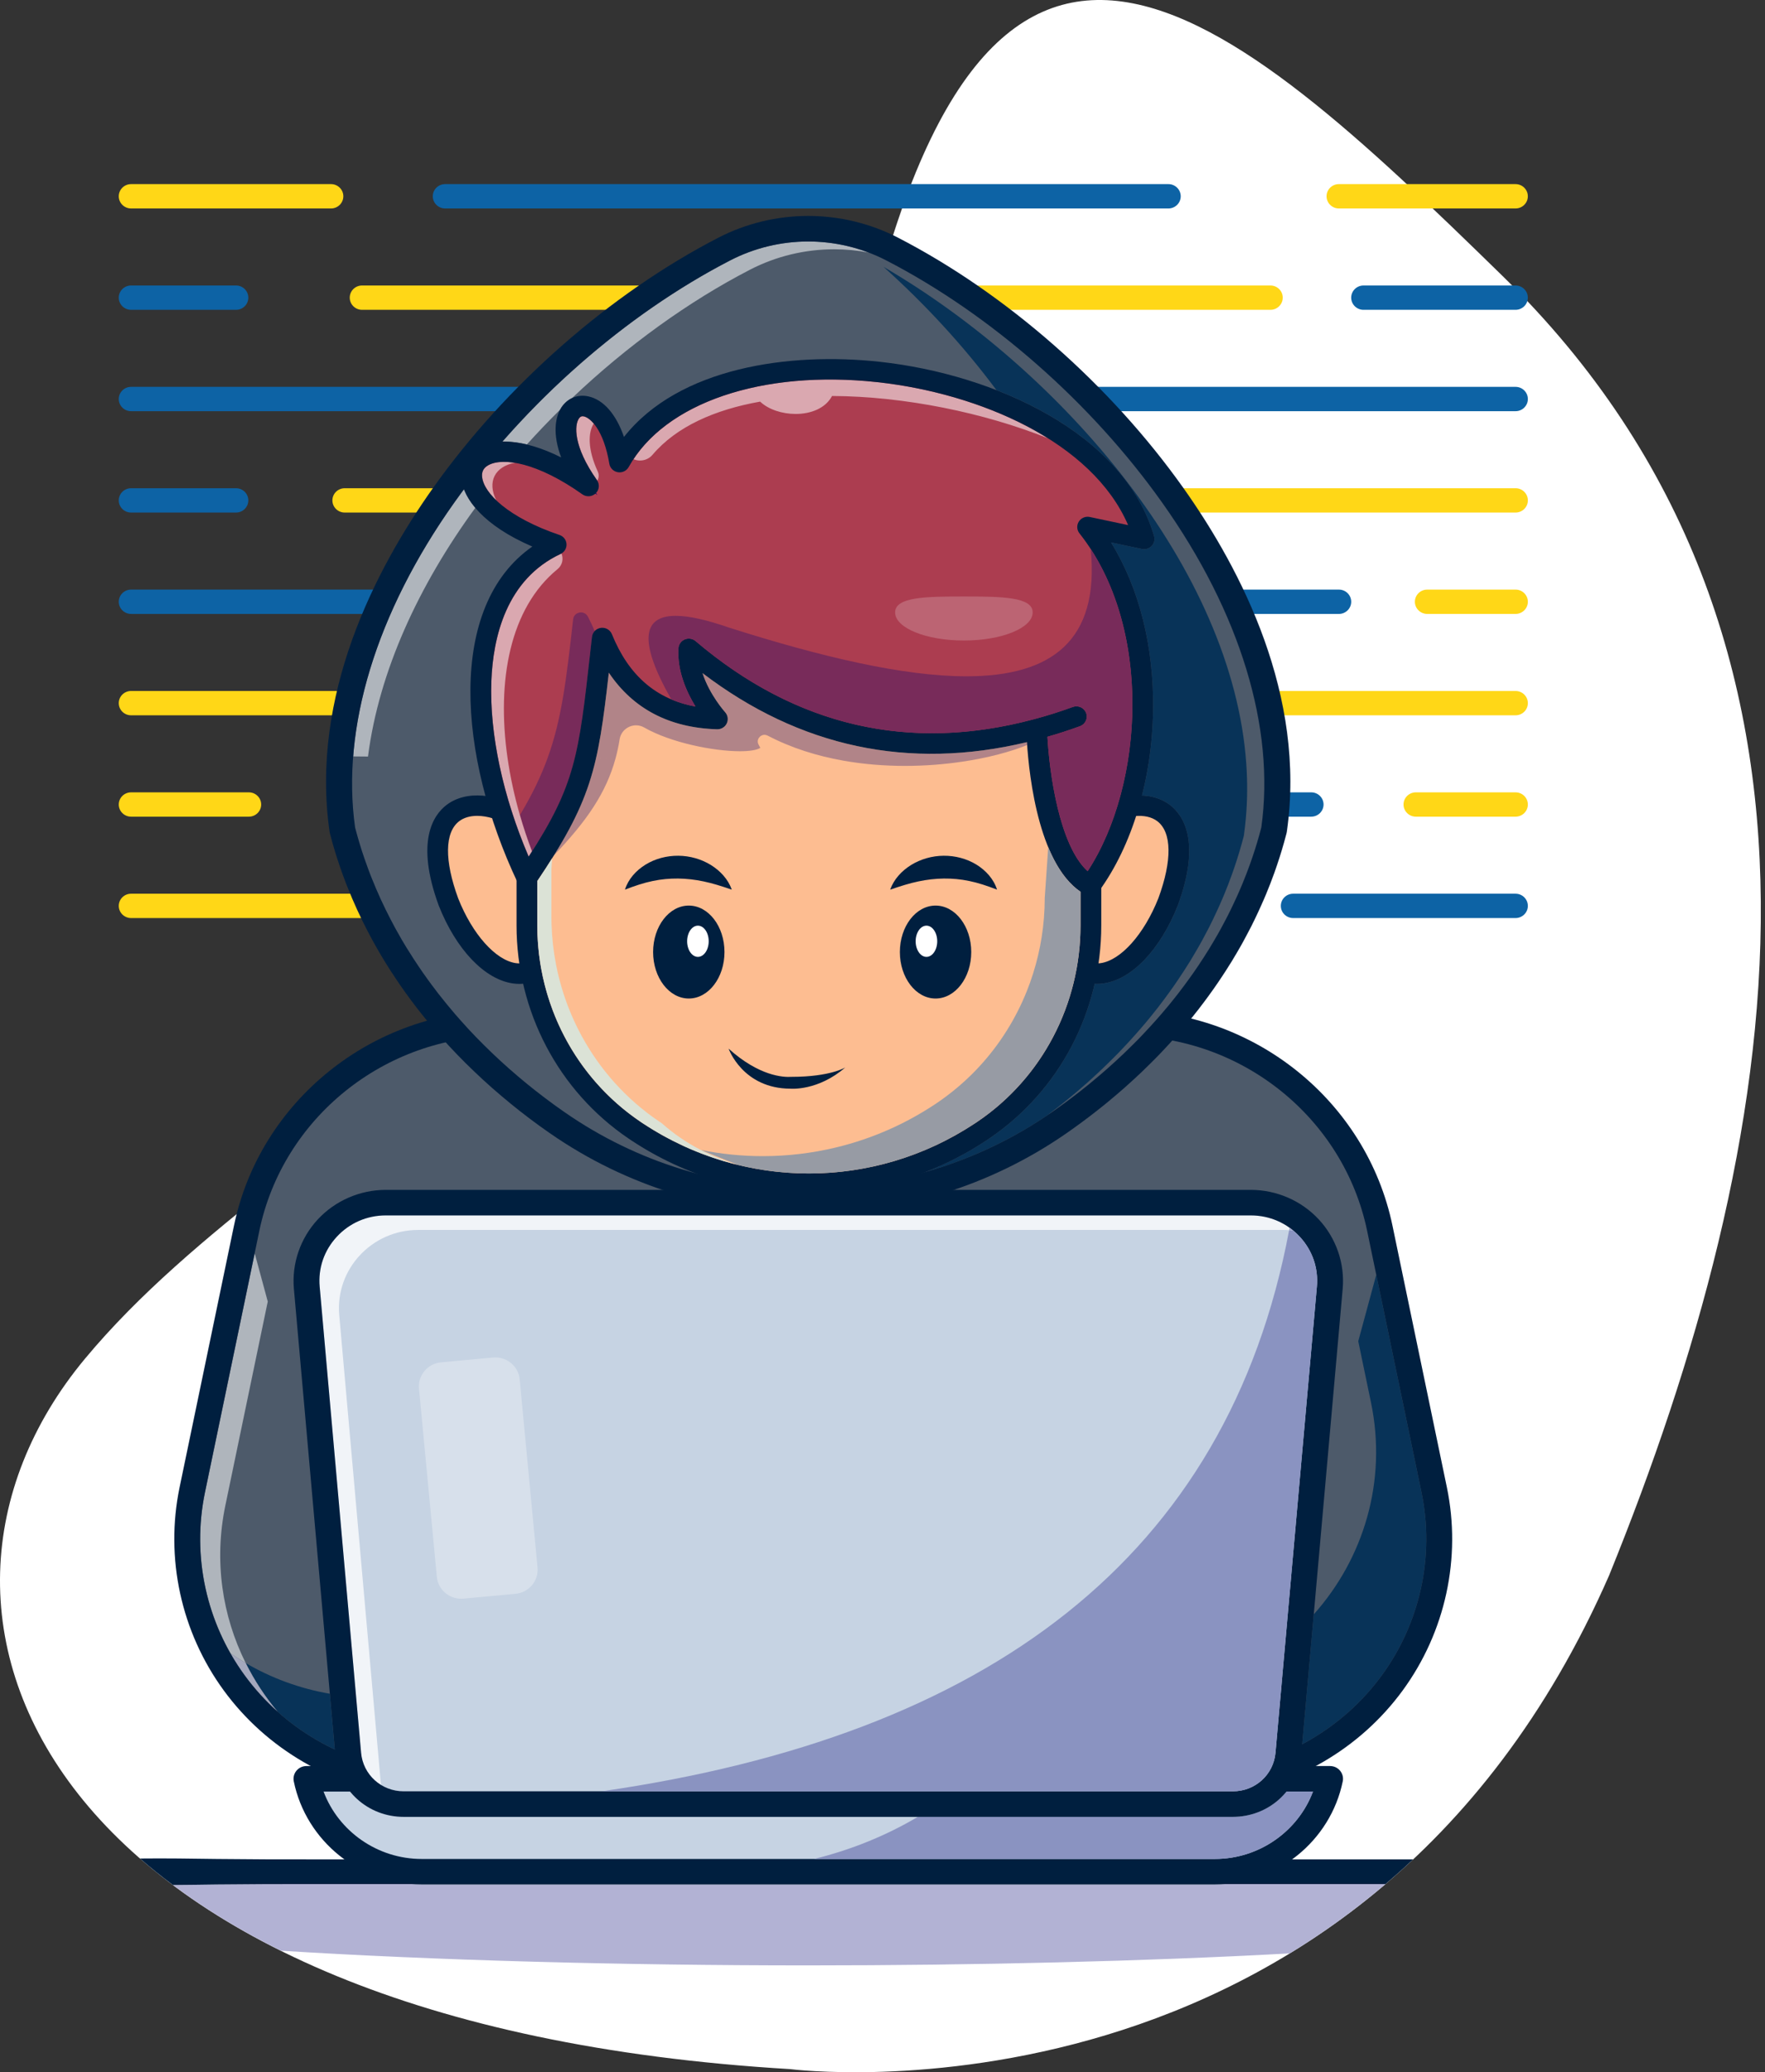 <svg width="375" height="440" viewBox="0 0 375 440" fill="none" xmlns="http://www.w3.org/2000/svg">
<rect x="0" y="0" width="375" height="440" fill="#333333" stroke="none"/>
<path d="M167.869 439.336C167.869 439.336 289.033 454.967 341.863 334.546C378.904 243.381 398.327 135.839 319.289 58.648C260.559 1.291 208.371 -46.638 181.968 80.173C155.565 206.983 63.654 233.718 18.07 288.478C-27.513 343.238 9.852 429.976 167.869 439.336V439.336Z" fill="white"/>
<path d="M321.995 44.262H284.463C283.017 44.262 281.846 43.103 281.846 41.676C281.846 40.253 283.017 39.094 284.463 39.094H321.995C323.441 39.094 324.612 40.253 324.612 41.676C324.612 43.103 323.441 44.262 321.995 44.262Z" fill="#FFD717"/>
<path d="M248.244 44.262H94.57C93.123 44.262 91.952 43.103 91.952 41.676C91.952 40.253 93.123 39.094 94.57 39.094H248.244C249.691 39.094 250.862 40.253 250.862 41.676C250.862 43.103 249.691 44.262 248.244 44.262Z" fill="#0D63A5"/>
<path d="M70.329 44.262H27.85C26.404 44.262 25.232 43.103 25.232 41.676C25.232 40.253 26.404 39.094 27.85 39.094H70.329C71.775 39.094 72.946 40.253 72.946 41.676C72.946 43.103 71.775 44.262 70.329 44.262V44.262Z" fill="#FFD717"/>
<path d="M321.993 65.785H289.699C288.253 65.785 287.081 64.628 287.081 63.201C287.081 61.775 288.253 60.619 289.699 60.619H321.993C323.44 60.619 324.61 61.775 324.61 63.201C324.61 64.628 323.44 65.785 321.993 65.785Z" fill="#0D63A5"/>
<path d="M269.92 65.785H76.925C75.48 65.785 74.308 64.628 74.308 63.201C74.308 61.775 75.48 60.619 76.925 60.619H269.92C271.366 60.619 272.537 61.775 272.537 63.201C272.537 64.628 271.366 65.785 269.92 65.785Z" fill="#FFD717"/>
<path d="M50.143 65.785H27.85C26.404 65.785 25.232 64.628 25.232 63.201C25.232 61.775 26.404 60.619 27.85 60.619H50.143C51.589 60.619 52.761 61.775 52.761 63.201C52.761 64.628 51.589 65.785 50.143 65.785Z" fill="#0D63A5"/>
<path d="M321.998 87.309H27.85C26.404 87.309 25.232 86.153 25.232 84.726C25.232 83.299 26.404 82.142 27.85 82.142H321.998C323.445 82.142 324.615 83.299 324.615 84.726C324.615 86.153 323.445 87.309 321.998 87.309Z" fill="#0D63A5"/>
<path d="M322 108.832H73.241C71.794 108.832 70.623 107.676 70.623 106.25C70.623 104.823 71.794 103.666 73.241 103.666H322C323.447 103.666 324.617 104.823 324.617 106.25C324.617 107.676 323.447 108.832 322 108.832Z" fill="#FFD717"/>
<path d="M50.143 108.832H27.85C26.404 108.832 25.232 107.676 25.232 106.25C25.232 104.823 26.404 103.666 27.85 103.666H50.143C51.589 103.666 52.761 104.823 52.761 106.25C52.761 107.676 51.589 108.832 50.143 108.832Z" fill="#0D63A5"/>
<path d="M321.998 130.356H303.235C301.788 130.356 300.613 129.199 300.613 127.775C300.613 126.348 301.788 125.191 303.235 125.191H321.998C323.445 125.191 324.615 126.348 324.615 127.775C324.615 129.199 323.445 130.356 321.998 130.356Z" fill="#FFD717"/>
<path d="M284.467 130.356H27.85C26.404 130.356 25.232 129.199 25.232 127.775C25.232 126.348 26.404 125.191 27.85 125.191H284.467C285.913 125.191 287.084 126.348 287.084 127.775C287.084 129.199 285.913 130.356 284.467 130.356Z" fill="#0D63A5"/>
<path d="M321.998 151.881H27.85C26.404 151.881 25.232 150.724 25.232 149.297C25.232 147.872 26.404 146.715 27.85 146.715H321.998C323.445 146.715 324.615 147.872 324.615 149.297C324.615 150.724 323.445 151.881 321.998 151.881Z" fill="#FFD717"/>
<path d="M321.998 173.405H300.821C299.374 173.405 298.199 172.248 298.199 170.822C298.199 169.396 299.374 168.24 300.821 168.24H321.998C323.445 168.24 324.615 169.396 324.615 170.822C324.615 172.248 323.445 173.405 321.998 173.405Z" fill="#FFD717"/>
<path d="M278.589 173.405H84.878C83.431 173.405 82.259 172.248 82.259 170.822C82.259 169.396 83.431 168.24 84.878 168.24H278.589C280.035 168.24 281.208 169.396 281.208 170.822C281.208 172.248 280.035 173.405 278.589 173.405Z" fill="#0D63A5"/>
<path d="M52.872 173.405H27.85C26.404 173.405 25.232 172.248 25.232 170.822C25.232 169.396 26.404 168.24 27.85 168.24H52.872C54.318 168.24 55.49 169.396 55.49 170.822C55.49 172.248 54.318 173.405 52.872 173.405Z" fill="#FFD717"/>
<path d="M321.997 194.93H274.747C273.301 194.93 272.13 193.773 272.13 192.346C272.13 190.921 273.301 189.764 274.747 189.764H321.997C323.444 189.764 324.614 190.921 324.614 192.346C324.614 193.773 323.444 194.93 321.997 194.93Z" fill="#0D63A5"/>
<path d="M237.916 194.93H27.85C26.404 194.93 25.232 193.773 25.232 192.346C25.232 190.921 26.404 189.764 27.85 189.764H237.916C239.362 189.764 240.533 190.921 240.533 192.346C240.533 193.773 239.362 194.93 237.916 194.93Z" fill="#FFD717"/>
<path d="M294.365 400.049H260.369C259.629 400.109 258.884 400.139 258.132 400.139H89.579C88.826 400.139 88.081 400.109 87.343 400.049H67.034C65.793 400.047 64.553 400.046 63.312 400.046C57.574 400.046 51.836 400.072 46.098 400.137C42.977 400.182 39.856 400.228 36.736 400.247C43.419 405.245 51.056 409.925 59.672 414.199L59.452 414.185C92.734 416.27 132.224 417.313 171.718 417.313C207.344 417.313 242.967 416.465 274.033 414.768C280.901 410.579 287.721 405.701 294.365 400.049Z" fill="#B2B2D4"/>
<path d="M29.745 394.619C35.197 394.561 40.645 394.639 46.098 394.718C53.077 394.798 60.055 394.818 67.034 394.807H297.338L307.807 394.803L300.234 394.805C298.296 396.625 296.338 398.37 294.365 400.048H67.034C60.055 400.037 53.077 400.057 46.098 400.137C42.977 400.182 39.857 400.227 36.736 400.247C34.282 398.411 31.944 396.536 29.745 394.619V394.619Z" fill="#001F3F"/>
<path d="M258.04 378.761L259.142 378.631C289.891 375.026 310.936 346.254 304.716 316.333L293.161 260.799C287.889 235.457 265.278 217.267 239.052 217.267H171.833H173.734H106.515C80.289 217.267 57.678 235.457 52.406 260.799L40.854 316.333C34.63 346.254 55.677 375.026 86.425 378.631L87.528 378.761H258.04Z" fill="#4D5A6A"/>
<path d="M106.518 217.682C80.612 217.682 58.028 235.85 52.822 260.881L41.27 316.417C38.328 330.562 41.552 345.394 50.12 357.106C58.686 368.817 71.938 376.512 86.478 378.217L87.579 378.347L258.017 378.343L259.095 378.217C273.634 376.512 286.885 368.817 295.452 357.106C304.018 345.394 307.248 330.564 304.303 316.417L292.749 260.881C287.543 235.85 264.959 217.682 239.054 217.682H106.518V217.682ZM258.067 379.177H87.531L86.378 379.046C71.605 377.312 58.138 369.494 49.434 357.593C40.729 345.692 37.452 330.624 40.442 316.249L51.994 260.715C57.282 235.297 80.213 216.849 106.518 216.849H239.054C265.36 216.849 288.29 235.297 293.577 260.715L305.128 316.249C308.118 330.624 304.842 345.694 296.138 357.594C287.433 369.494 273.968 377.314 259.194 379.046L258.067 379.177Z" fill="#000072"/>
<path d="M71.131 371.478C66.726 369.408 62.637 366.712 59.007 363.474C56.336 360.3 54.049 356.821 52.198 353.113C57.563 356.263 63.583 358.516 70.08 359.638L71.131 371.478V371.478ZM276.671 370.36L279.122 342.785C289.689 330.963 294.777 314.546 291.281 297.765L288.58 284.782L292.407 270.67L302.02 316.877C304.836 330.398 301.753 344.571 293.564 355.764C289.092 361.877 283.284 366.844 276.671 370.36V370.36Z" fill="#083358"/>
<path d="M52.201 353.113C51.091 352.461 50.006 351.769 48.953 351.042C43.091 340.729 41.12 328.559 43.551 316.877L54.112 266.104L56.889 276.359L47.882 319.648C45.421 331.48 47.223 343.128 52.201 353.113V353.113Z" fill="#AFB5BC"/>
<path d="M59.012 363.473C56.427 361.168 54.076 358.588 52.01 355.763C50.896 354.24 49.877 352.664 48.956 351.042C50.009 351.769 51.093 352.46 52.204 353.112C54.054 356.821 56.342 360.3 59.012 363.473V363.473Z" fill="#A4A8BD"/>
<path d="M87.69 376.049H257.876L258.819 375.939C272.711 374.311 285.375 366.956 293.563 355.764C301.752 344.571 304.835 330.398 302.02 316.878L290.467 261.344C285.48 237.374 263.858 219.977 239.051 219.977H106.515C81.709 219.977 60.086 237.374 55.099 261.344L43.547 316.878C40.733 330.398 43.815 344.572 52.003 355.763C60.19 366.956 72.854 374.311 86.749 375.939L87.69 376.049V376.049ZM258.04 381.473H87.528C87.419 381.473 87.311 381.467 87.203 381.453L86.101 381.325C70.683 379.516 56.63 371.357 47.545 358.937C38.46 346.517 35.04 330.79 38.159 315.788L49.711 260.254C55.22 233.774 79.11 214.554 106.515 214.554H239.051C266.455 214.554 290.345 233.774 295.854 260.254L307.406 315.788C310.525 330.791 307.106 346.519 298.02 358.937C288.936 371.357 274.883 379.516 259.466 381.325L258.364 381.453C258.256 381.467 258.148 381.473 258.04 381.473Z" fill="#001F3F"/>
<path d="M270.683 176.247C270.517 176.879 270.343 177.52 270.169 178.144C270.032 178.624 269.893 179.094 269.757 179.564C269.701 179.744 269.655 179.916 269.591 180.097C269.481 180.486 269.353 180.874 269.234 181.254C269.079 181.751 268.913 182.239 268.748 182.728C268.675 182.945 268.602 183.161 268.528 183.37C268.29 184.075 268.043 184.77 267.778 185.456C267.502 186.217 267.208 186.967 266.906 187.708C266.614 188.459 266.301 189.199 265.981 189.941C265.669 190.672 265.339 191.414 265.002 192.138C264.68 192.842 264.349 193.537 264.011 194.235C263.965 194.325 263.92 194.415 263.874 194.504C263.562 195.156 263.232 195.797 262.892 196.44C262.884 196.458 262.875 196.474 262.865 196.493C262.499 197.208 262.123 197.903 261.738 198.608C261.28 199.44 260.812 200.263 260.327 201.077C259.998 201.645 259.658 202.205 259.32 202.767C259.301 202.784 259.291 202.802 259.291 202.812C258.87 203.499 258.44 204.177 258 204.854C257.267 205.984 256.515 207.104 255.736 208.216C255.398 208.704 255.049 209.184 254.702 209.663C254.407 210.07 254.113 210.468 253.812 210.875C253.363 211.48 252.905 212.077 252.447 212.673C251.998 213.252 251.548 213.812 251.09 214.382C250.833 214.697 250.576 215.013 250.321 215.322C250.156 215.521 249.99 215.719 249.826 215.917C249.513 216.279 249.211 216.641 248.9 217.002C248.057 217.979 247.195 218.946 246.317 219.904C245.894 220.374 245.454 220.834 245.015 221.296C244.694 221.631 244.373 221.975 244.054 222.308C243.594 222.778 243.146 223.24 242.678 223.692C242.019 224.352 241.34 225.012 240.662 225.662C240.113 226.187 239.562 226.702 239.004 227.207C238.921 227.289 238.839 227.371 238.756 227.434C238.188 227.967 237.61 228.482 237.024 228.997C235.952 229.946 234.862 230.867 233.754 231.781C233.478 232.008 233.203 232.233 232.919 232.468C232.36 232.919 231.792 233.371 231.214 233.824C229.216 235.388 227.173 236.897 225.085 238.352C225.047 238.38 225.002 238.407 224.965 238.434C216.819 244.092 207.958 248.295 198.758 251.052C195.569 252.01 192.333 252.797 189.071 253.411C174.619 256.122 159.647 255.409 145.471 251.287C135.942 248.521 126.769 244.209 118.347 238.352C117.688 237.892 117.029 237.422 116.368 236.952C116.304 236.897 116.239 236.852 116.167 236.807C115.516 236.328 114.866 235.848 114.223 235.37C113.554 234.863 112.887 234.348 112.218 233.824H112.207C111.548 233.299 110.898 232.776 110.247 232.251C109.587 231.718 108.946 231.175 108.304 230.632C107.663 230.091 107.031 229.549 106.408 228.997C105.776 228.437 105.152 227.886 104.539 227.316C103.924 226.755 103.318 226.187 102.714 225.607C102.11 225.038 101.514 224.46 100.927 223.872C100.341 223.285 99.755 222.696 99.176 222.101C98.6 221.495 98.023 220.889 97.445 220.274C96.896 219.677 96.355 219.081 95.814 218.468C95.393 217.998 94.971 217.517 94.558 217.039C93.358 215.637 92.186 214.21 91.05 212.755C90.591 212.158 90.124 211.562 89.684 210.955C89.621 210.883 89.565 210.801 89.511 210.73C89.198 210.323 88.896 209.906 88.603 209.491C87.924 208.551 87.265 207.611 86.623 206.652C86.266 206.129 85.908 205.596 85.57 205.062C85.048 204.257 84.534 203.454 84.03 202.631C83.682 202.052 83.324 201.465 82.976 200.877C82.499 200.055 82.033 199.215 81.565 198.373C81.227 197.741 80.887 197.108 80.558 196.474C80.218 195.833 79.888 195.182 79.576 194.533C79.522 194.441 79.476 194.351 79.439 194.261C78.743 192.859 78.092 191.441 77.487 190.012C77.45 189.949 77.423 189.896 77.404 189.832C77.102 189.127 76.809 188.422 76.525 187.708C76.223 186.967 75.929 186.217 75.655 185.456C75.37 184.706 75.096 183.948 74.839 183.188C74.646 182.627 74.454 182.058 74.271 181.489C74.124 181.038 73.988 180.586 73.849 180.132C73.785 179.934 73.721 179.726 73.666 179.527C73.529 179.084 73.401 178.651 73.281 178.208C73.099 177.557 72.924 176.907 72.75 176.247C65.896 128.521 109.889 75.594 153.848 52.897C165.026 47.122 178.405 47.122 189.585 52.897C190.574 53.404 191.554 53.946 192.544 54.506L192.554 54.516C235.503 78.866 277.38 129.598 270.683 176.247V176.247Z" fill="#4D5A6A"/>
<path d="M264.796 162.244H264.794C265.057 166.013 265.038 169.78 264.717 173.523H264.718C264.605 174.844 264.457 176.165 264.269 177.485C264.101 178.123 263.928 178.76 263.755 179.384C263.617 179.861 263.479 180.333 263.341 180.804C263.286 180.983 263.241 181.156 263.177 181.335C263.064 181.727 262.935 182.112 262.817 182.497C262.664 182.987 262.496 183.479 262.333 183.97C262.259 184.182 262.185 184.401 262.111 184.607C261.873 185.311 261.626 186.008 261.36 186.698C261.088 187.455 260.797 188.205 260.49 188.948C260.199 189.698 259.888 190.435 259.567 191.178C259.255 191.908 258.925 192.651 258.584 193.375C258.263 194.078 257.937 194.775 257.596 195.472C257.551 195.565 257.502 195.651 257.458 195.744C257.314 196.047 257.167 196.346 257.014 196.644H257.016C256.838 196.989 256.661 197.335 256.478 197.68C256.468 197.697 256.458 197.717 256.448 197.733C256.083 198.447 255.707 199.141 255.322 199.849C254.862 200.68 254.398 201.501 253.909 202.316C253.583 202.886 253.242 203.445 252.906 204.005C252.886 204.025 252.877 204.042 252.877 204.052C252.452 204.739 252.022 205.417 251.583 206.094C251.136 206.787 250.678 207.478 250.211 208.165H250.212L250.17 208.225L250.169 208.227L250.156 208.246L250.145 208.263L250.142 208.266L250.129 208.286L250.12 208.298L250.115 208.307L250.101 208.327L250.096 208.335L250.087 208.347L250.073 208.367L250.071 208.37L250.059 208.387L250.046 208.407H250.046C249.806 208.757 249.565 209.107 249.319 209.457C248.983 209.943 248.635 210.424 248.286 210.903C247.991 211.309 247.699 211.707 247.397 212.113C246.948 212.719 246.49 213.315 246.032 213.913L245.958 214.007L245.954 214.012L245.95 214.017L245.946 214.022L245.942 214.027L245.939 214.032L245.938 214.033L245.934 214.038L245.93 214.043L245.926 214.048L245.922 214.053L245.918 214.058L245.917 214.059L245.913 214.064L245.909 214.069L245.905 214.074L245.879 214.108L245.876 214.111L245.872 214.116C245.476 214.622 245.079 215.117 244.674 215.621C244.418 215.937 244.163 216.253 243.906 216.562C243.739 216.759 243.574 216.958 243.411 217.159C243.1 217.519 242.795 217.881 242.484 218.241L242.483 218.242V218.246C241.64 219.222 240.78 220.184 239.901 221.146C239.481 221.611 239.037 222.075 238.601 222.533C238.277 222.872 237.959 223.217 237.639 223.549C237.179 224.02 236.729 224.478 236.263 224.93L235.658 225.528H235.661C235.195 225.988 234.72 226.447 234.246 226.9C233.697 227.426 233.147 227.94 232.588 228.448C232.506 228.527 232.423 228.61 232.341 228.673C231.941 229.048 231.536 229.415 231.127 229.779V229.783C230.955 229.935 230.782 230.081 230.61 230.234C229.537 231.19 228.447 232.105 227.339 233.021C227.063 233.247 226.788 233.473 226.504 233.705C226.077 234.05 225.643 234.402 225.205 234.747V234.743L224.8 235.061C224.051 235.648 223.297 236.225 222.536 236.797C221.517 237.488 220.487 238.155 219.447 238.797V238.795C217.586 239.947 215.691 241.025 213.769 242.029V242.028C210.157 243.915 206.442 245.539 202.655 246.907L202.595 246.929L202.564 246.939L202.414 246.994V246.994C200.564 247.654 198.697 248.253 196.817 248.791C198.71 248.046 200.578 247.213 202.414 246.294V246.293C204.851 245.071 207.239 243.695 209.554 242.162L210.184 241.741C211.508 240.847 212.783 239.895 214.011 238.893V238.894C215.949 237.315 217.763 235.609 219.447 233.794V233.793C221.583 231.493 223.507 229.01 225.205 226.388V226.384C227.545 222.765 229.451 218.867 230.882 214.774L230.914 214.684L230.919 214.67L230.945 214.594L230.976 214.504L230.989 214.467L231.007 214.414L231.038 214.324L231.059 214.263L231.069 214.234L231.099 214.143L231.127 214.059C231.692 212.369 232.176 210.645 232.579 208.901C232.751 208.907 232.93 208.914 233.105 208.914C233.548 208.914 233.991 208.881 234.441 208.821C237.107 208.442 239.769 207.007 242.237 204.707V204.702C244.385 202.702 246.379 200.051 248.094 196.886H248.093C248.878 195.439 249.599 193.886 250.251 192.24C253.886 182.331 252.819 176.676 250.898 173.523H250.901C250.185 172.338 249.349 171.506 248.593 170.928C246.95 169.673 244.895 169.004 242.643 168.906C243.199 166.682 243.671 164.397 244.037 162.066H244.036C244.615 158.365 244.941 154.553 244.992 150.692C245.173 137.229 242.028 124.839 236.056 115.178L242.62 116.566C242.773 116.6 242.929 116.615 243.083 116.615C243.687 116.615 244.273 116.37 244.694 115.924C245.223 115.366 245.416 114.575 245.202 113.839C240.98 99.334 227.461 88.956 211.713 82.835C204.697 73.401 196.523 64.563 187.717 56.662C225.465 78.645 261.935 120.748 264.796 162.244V162.244Z" fill="#083358"/>
<path d="M78.186 160.64L75.038 160.612C76.395 143.338 83.756 124.699 96.498 106.741C97.179 105.785 97.871 104.831 98.576 103.883C99.053 105.14 99.84 106.473 100.986 107.83C89.013 124.232 80.52 142.456 78.186 160.64V160.64ZM111.937 94.377C110.156 93.948 108.533 93.756 107.082 93.756C106.972 93.756 106.864 93.756 106.755 93.76C120.563 77.966 137.589 64.354 155.125 55.3C160.322 52.616 166.019 51.274 171.719 51.274C176.081 51.274 180.441 52.06 184.576 53.631C182.148 53.166 179.682 52.933 177.217 52.933C171.077 52.933 164.938 54.378 159.348 57.265C146.307 63.999 133.265 73.392 121.545 84.523C120.673 84.932 119.907 85.591 119.313 86.469C119.203 86.633 119.098 86.806 119 86.987C116.579 89.379 114.221 91.845 111.937 94.377V94.377Z" fill="#AFB5BC"/>
<path d="M270.682 176.247H270.691H270.682ZM79.879 188.681L79.881 188.683L79.879 188.681ZM80.048 189.093L80.05 189.096L80.048 189.093ZM237.072 225.291L237.052 225.307L237.072 225.291ZM114.584 239.016L114.587 239.018L114.584 239.016ZM118.045 234.804C118.676 235.252 119.306 235.7 119.936 236.14C150.854 257.658 192.427 257.69 223.384 236.217C223.426 236.186 223.473 236.156 223.5 236.137C225.54 234.716 227.562 233.223 229.505 231.702C230.071 231.259 230.628 230.815 231.176 230.372L231.99 229.7C233.023 228.851 234.101 227.933 235.197 226.971C235.759 226.478 236.315 225.983 236.861 225.471C236.906 225.426 236.957 225.382 237.008 225.341L237.058 225.291C237.087 225.264 237.116 225.237 237.145 225.211C237.685 224.721 238.218 224.221 238.75 223.714C239.409 223.082 240.073 222.435 240.719 221.788C241.195 221.329 241.619 220.892 242.052 220.449L243.015 219.435C243.456 218.974 243.865 218.545 244.254 218.11C245.131 217.156 245.981 216.2 246.807 215.245L248.188 213.611C248.445 213.301 248.693 212.994 248.942 212.689C249.386 212.139 249.824 211.591 250.263 211.026C250.702 210.452 251.154 209.867 251.593 209.272C251.889 208.877 252.174 208.489 252.46 208.09C252.803 207.621 253.139 207.157 253.469 206.685C254.191 205.655 254.914 204.58 255.684 203.393C256.11 202.736 256.529 202.078 256.939 201.411L256.958 201.378C257.288 200.831 257.619 200.286 257.94 199.731C258.427 198.916 258.878 198.12 259.323 197.315C259.691 196.641 260.056 195.964 260.413 195.27L260.455 195.187C260.776 194.577 261.09 193.969 261.386 193.35L261.555 193.013C261.861 192.387 262.18 191.713 262.489 191.03C262.831 190.305 263.147 189.593 263.446 188.891C263.76 188.166 264.059 187.454 264.34 186.734C264.644 185.988 264.925 185.271 265.187 184.545C265.459 183.841 265.694 183.181 265.92 182.512L266.175 181.768C266.322 181.332 266.469 180.897 266.608 180.454L266.709 180.133C266.788 179.88 266.87 179.625 266.942 179.37C266.959 179.313 266.976 179.255 266.998 179.198C267.023 179.123 267.044 179.05 267.066 178.974L267.524 177.407C267.674 176.863 267.831 176.288 267.98 175.718C270.968 154.568 263.497 130.08 246.934 106.742C231.866 85.508 210.497 66.757 188.309 55.3C177.919 49.933 165.512 49.933 155.121 55.3C132.933 66.757 111.565 85.508 96.494 106.742C79.935 130.08 72.464 154.566 75.448 175.716C75.607 176.31 75.764 176.896 75.93 177.483C76.048 177.927 76.169 178.328 76.295 178.737C76.362 178.978 76.417 179.151 76.469 179.318C76.615 179.792 76.748 180.229 76.888 180.667C77.067 181.224 77.256 181.775 77.442 182.32C77.693 183.06 77.956 183.789 78.228 184.511C78.505 185.272 78.786 185.989 79.075 186.697C79.359 187.411 79.642 188.094 79.937 188.778L79.952 188.816C79.977 188.866 80.001 188.918 80.023 188.968C80.564 190.245 81.182 191.59 81.914 193.082C81.931 193.117 81.948 193.154 81.963 193.19C81.998 193.25 82.031 193.312 82.061 193.373C82.359 193.994 82.671 194.614 82.994 195.223C83.327 195.86 83.661 196.484 83.994 197.107L84.047 197.201C84.483 197.984 84.919 198.767 85.363 199.534C85.587 199.914 85.833 200.319 86.076 200.721L86.392 201.248C86.874 202.033 87.375 202.817 87.885 203.601C88.222 204.131 88.562 204.64 88.903 205.141C89.496 206.027 90.126 206.928 90.842 207.921C91.13 208.329 91.411 208.715 91.702 209.093C91.713 209.11 91.771 209.187 91.783 209.204L91.746 209.164C91.808 209.232 91.865 209.304 91.918 209.377C92.249 209.834 92.597 210.284 92.944 210.733L93.24 211.119C94.301 212.476 95.455 213.886 96.658 215.29C97.055 215.751 97.464 216.217 97.871 216.671C98.417 217.29 98.945 217.872 99.48 218.452C100.034 219.042 100.607 219.643 101.178 220.245C101.721 220.804 102.285 221.369 102.85 221.934C103.453 222.539 104.028 223.097 104.612 223.647C105.218 224.226 105.807 224.781 106.405 225.326C106.992 225.871 107.57 226.383 108.156 226.903L108.244 226.981C108.851 227.518 109.468 228.046 110.093 228.576C110.718 229.105 111.345 229.635 111.988 230.155C112.624 230.668 113.212 231.14 113.802 231.61C113.844 231.639 113.886 231.67 113.926 231.702C114.582 232.215 115.238 232.722 115.896 233.218C116.494 233.665 117.116 234.124 117.736 234.581C117.844 234.65 117.946 234.724 118.045 234.804V234.804ZM171.714 257.72C152.451 257.72 133.192 252.002 116.762 240.569C116.092 240.101 115.424 239.625 114.757 239.149C114.723 239.126 114.689 239.099 114.655 239.074C114.61 239.044 114.564 239.013 114.52 238.981C113.829 238.471 113.19 238.001 112.564 237.533C111.914 237.041 111.276 236.549 110.638 236.051C110.585 236.016 110.534 235.977 110.483 235.937C109.839 235.426 109.204 234.914 108.568 234.4C107.828 233.804 107.171 233.249 106.516 232.693C105.858 232.137 105.209 231.582 104.57 231.017L104.48 230.936C103.862 230.388 103.255 229.85 102.654 229.292C102.04 228.733 101.42 228.148 100.8 227.554C100.192 226.981 99.575 226.383 98.968 225.776C98.346 225.154 97.761 224.568 97.187 223.972C96.592 223.349 96.011 222.739 95.43 222.119C94.846 221.487 94.29 220.876 93.736 220.245C93.32 219.78 92.884 219.287 92.461 218.792C91.203 217.325 89.995 215.851 88.869 214.409L88.567 214.016C88.208 213.551 87.849 213.084 87.504 212.613C87.442 212.534 87.381 212.454 87.323 212.376C86.983 211.932 86.661 211.487 86.346 211.042C85.61 210.022 84.945 209.069 84.329 208.148C83.967 207.621 83.593 207.062 83.24 206.505C82.718 205.702 82.192 204.877 81.676 204.033L81.353 203.498C81.103 203.083 80.85 202.664 80.602 202.246C80.129 201.429 79.678 200.621 79.227 199.811L79.154 199.679C78.789 198.999 78.445 198.357 78.112 197.715C77.779 197.088 77.449 196.437 77.135 195.787C77.061 195.65 76.992 195.513 76.93 195.375C76.19 193.865 75.558 192.488 74.999 191.175C74.945 191.07 74.886 190.943 74.833 190.798C74.534 190.101 74.245 189.404 73.965 188.698C73.659 187.946 73.351 187.162 73.064 186.369C72.783 185.626 72.498 184.837 72.231 184.047C72.036 183.482 71.839 182.897 71.65 182.31C71.501 181.847 71.359 181.382 71.215 180.915C71.153 180.718 71.078 180.477 71.014 180.245C70.889 179.845 70.75 179.378 70.622 178.903C70.445 178.27 70.267 177.605 70.09 176.931C70.063 176.831 70.043 176.73 70.028 176.628C65.876 147.728 79.68 120.981 91.99 103.633C107.549 81.709 129.63 62.343 152.571 50.497C164.559 44.303 178.873 44.303 190.859 50.497C213.802 62.343 235.882 81.71 251.44 103.633C263.75 120.981 277.555 147.728 273.404 176.628C273.389 176.728 273.369 176.826 273.343 176.923C273.175 177.571 272.997 178.226 272.818 178.865L272.348 180.483C272.306 180.623 272.266 180.762 272.216 180.903C272.135 181.188 272.044 181.473 271.954 181.755L271.86 182.055C271.709 182.535 271.551 183.005 271.393 183.476L271.358 183.582C271.278 183.815 271.201 184.044 271.123 184.262C270.885 184.971 270.625 185.703 270.344 186.424C270.079 187.164 269.773 187.948 269.455 188.723C269.166 189.463 268.842 190.235 268.51 191.005C268.191 191.753 267.846 192.523 267.495 193.277C267.177 193.974 266.837 194.692 266.488 195.41L266.329 195.724C266.033 196.346 265.687 197.021 265.33 197.694C264.942 198.454 264.554 199.169 264.159 199.894C263.681 200.762 263.198 201.613 262.697 202.453C262.375 203.008 262.026 203.583 261.68 204.156L261.668 204.175L261.643 204.217C261.21 204.923 260.768 205.62 260.314 206.317C259.509 207.559 258.75 208.685 257.998 209.759C257.653 210.256 257.293 210.749 256.935 211.244C256.639 211.654 256.338 212.061 256.029 212.478C255.571 213.094 255.105 213.703 254.638 214.311C254.17 214.914 253.71 215.487 253.241 216.07C252.972 216.403 252.707 216.73 252.441 217.046L250.993 218.76C250.132 219.758 249.242 220.756 248.352 221.725C247.948 222.177 247.5 222.647 247.054 223.116L246.047 224.174C245.545 224.689 245.082 225.164 244.602 225.629C243.962 226.27 243.271 226.943 242.578 227.608C242.018 228.141 241.466 228.66 240.901 229.17C240.796 229.272 240.69 229.372 240.585 229.46C240.016 229.993 239.438 230.508 238.851 231.023C237.712 232.022 236.59 232.977 235.514 233.864L234.686 234.546C234.091 235.027 233.511 235.489 232.923 235.949C230.899 237.534 228.795 239.088 226.669 240.568C226.652 240.58 226.598 240.617 226.568 240.638L226.546 240.653C210.142 252.031 190.926 257.718 171.714 257.72V257.72Z" fill="#001F3F"/>
<path d="M248.726 189.944C248.557 190.452 248.373 190.967 248.182 191.496C243.087 204.369 233.095 211.23 227.043 203.462L230.653 185.977L233.108 174.09C242.549 167.73 255.138 170.588 248.726 189.944V189.944Z" fill="#FDBD91"/>
<path d="M229.415 202.862C230.712 204.203 232.164 204.743 233.82 204.512C238.151 203.901 243.094 198.354 246.122 190.707C249.058 182.704 248.98 176.73 245.891 174.368C243.476 172.521 239.12 172.973 235.081 175.42L229.415 202.862V202.862ZM233.103 208.914C230.124 208.914 227.388 207.482 225.29 204.79C224.899 204.29 224.751 203.648 224.877 203.03L230.944 173.658C231.057 173.102 231.387 172.614 231.86 172.294C237.749 168.328 244.475 167.779 248.593 170.929C251.358 173.042 255.248 178.62 250.251 192.238C246.533 201.635 240.483 207.971 234.442 208.818C233.993 208.882 233.547 208.914 233.103 208.914V208.914Z" fill="#001F3F"/>
<path d="M94.726 189.944C94.895 190.452 95.08 190.967 95.27 191.496C100.365 204.369 110.357 211.23 116.409 203.462L112.799 185.977L110.343 174.09C100.903 167.73 88.315 170.588 94.726 189.944Z" fill="#FDBD91"/>
<path d="M101.388 173.233C99.885 173.233 98.557 173.605 97.56 174.367C94.471 176.729 94.393 182.703 97.349 190.756C100.357 198.353 105.3 203.901 109.631 204.511C111.289 204.743 112.737 204.203 114.036 202.861L108.369 175.419C106 173.982 103.519 173.233 101.388 173.233ZM110.347 208.913C109.907 208.913 109.458 208.882 109.009 208.818C102.969 207.97 96.92 201.634 93.22 192.288C88.203 178.619 92.095 173.042 94.858 170.928C98.978 167.778 105.702 168.326 111.591 172.293C112.064 172.613 112.394 173.102 112.507 173.657L118.574 203.029C118.702 203.647 118.552 204.289 118.161 204.789C116.064 207.479 113.327 208.913 110.347 208.913Z" fill="#001F3F"/>
<path d="M231.774 186.42V196.471C231.774 213.762 223.385 230.159 208.936 239.951C208.73 240.089 208.524 240.219 208.327 240.356C186.291 254.928 157.439 254.928 135.405 240.364C135.205 240.226 134.999 240.089 134.793 239.951C120.339 230.166 111.949 213.769 111.949 196.471V186.42C111.949 186.42 111.987 185.775 112.059 184.614C112.604 175.439 115.067 134.275 115.464 133.224C128.581 98.398 259.721 106.934 231.774 186.42V186.42Z" fill="#FDBD91"/>
<path d="M162.531 114.219C157.291 114.219 152.125 114.6 147.206 115.377C130.633 117.991 119.221 124.553 115.895 133.381C115.578 134.539 113.878 161.721 112.519 184.64C112.445 185.801 112.409 186.446 112.409 186.446V196.472C112.409 213.866 120.875 229.981 135.055 239.578C135.3 239.743 135.49 239.87 135.67 239.994C157.657 254.525 186.081 254.521 208.073 239.981C208.192 239.9 208.322 239.815 208.453 239.728L208.682 239.576C222.855 229.971 231.318 213.858 231.318 196.472L231.341 186.273C246.67 142.675 212.855 125.404 197.606 120.002C186.903 116.21 174.521 114.219 162.531 114.219V114.219ZM171.859 251.793C159.08 251.793 146.302 248.109 135.152 240.74C134.966 240.611 134.782 240.488 134.597 240.365C120.108 230.558 111.493 214.165 111.493 196.472V186.421C111.495 186.394 111.531 185.749 111.605 184.587C112.502 169.454 114.631 134.139 115.037 133.066C118.479 123.924 130.151 117.152 147.06 114.483C163.381 111.908 182.394 113.653 197.915 119.152C213.415 124.641 247.767 142.19 232.234 186.496V196.472C232.234 214.156 223.622 230.548 209.197 240.323L208.961 240.48C208.835 240.561 208.712 240.643 208.592 240.726C197.434 248.104 184.647 251.793 171.859 251.793V251.793Z" fill="#000072"/>
<path d="M117.705 181.606C122.544 173.796 125.012 168.047 126.617 161.058L130.765 161.093C128.79 168.277 124.741 174.257 117.705 181.606ZM204.463 161.726H204.448C200.648 162.292 196.528 162.622 192.259 162.622C187.964 162.622 183.545 162.286 179.151 161.506H179.153C173.594 160.52 168.114 158.819 163.103 156.194C162.879 156.077 162.649 156.023 162.429 156.023C161.451 156.023 160.65 157.062 161.15 158.062C161.427 158.614 161.539 158.801 161.539 158.801C160.754 159.279 159.205 159.51 157.207 159.51C151.605 159.51 142.483 157.695 136.86 154.466C136.309 154.151 135.719 154.007 135.141 154.007C133.49 154.007 131.932 155.19 131.651 156.962C131.424 158.391 131.131 159.762 130.767 161.092L126.622 161.056C127.782 156.03 128.5 150.366 129.355 142.836C134.516 150.51 142.224 154.543 152.351 154.85C152.373 154.85 152.397 154.85 152.418 154.85C153.274 154.85 154.054 154.36 154.417 153.59C154.789 152.801 154.647 151.868 154.058 151.219C154.013 151.171 150.751 147.537 149.257 142.924C164.241 154.332 180.524 160.059 197.917 160.059C204.517 160.059 211.279 159.234 218.189 157.58C218.202 157.777 218.215 157.984 218.231 158.196C214.679 159.64 209.905 160.919 204.463 161.726V161.726Z" fill="#B18488"/>
<path d="M115.467 133.22H115.475H115.467ZM117.55 133.935L117.535 133.977C117.54 133.965 117.545 133.951 117.55 133.935ZM117.535 133.978H117.533H117.535ZM114.157 186.484V196.471C114.157 213.299 122.341 228.882 136.046 238.159C136.242 238.292 136.438 238.423 136.636 238.554C158.042 252.704 185.7 252.702 207.097 238.55L207.685 238.157C221.39 228.877 229.571 213.294 229.571 196.471V186.42C229.571 186.177 229.611 185.935 229.691 185.707C244.509 143.568 211.781 126.856 197.022 121.627C165.032 110.294 124.323 116.57 117.594 133.821C117.187 136.632 115.328 166.652 114.157 186.484V186.484ZM171.865 253.52C158.746 253.52 145.629 249.737 134.182 242.171C133.971 242.031 133.759 241.889 133.548 241.747C118.643 231.659 109.746 214.733 109.746 196.471V186.42C109.746 186.377 109.746 186.335 109.75 186.294C112.834 133.993 113.26 132.833 113.398 132.463C121.471 111.039 166.947 106.348 198.514 117.531C213.551 122.859 224.935 131.308 231.44 141.964C239.093 154.506 239.948 169.583 233.981 186.783V196.471C233.981 214.728 225.085 231.653 210.184 241.742L209.556 242.162C198.108 249.734 184.987 253.519 171.865 253.52V253.52Z" fill="#001F3F"/>
<path d="M231.087 111.901C247.629 132.752 245.57 169.037 231.637 188.053C220.976 182.25 220.271 154.807 220.271 154.807C195.036 161.581 169.502 157.447 146.349 137.771C145.855 145.502 152.422 152.675 152.422 152.675C149.443 152.588 146.775 152.16 144.379 151.449C136.003 148.976 131.018 142.994 127.967 135.472C125.026 161.581 124.842 167.383 111.953 186.421C99.087 159.224 96.719 125.681 118.167 115.651C88.263 105.497 99.292 84.944 125.026 103.198C112.403 85.306 128.335 78.41 131.643 98.121C150.252 64.594 232.006 76.365 243.086 114.44L231.115 111.908C231.093 111.901 231.087 111.901 231.087 111.901V111.901Z" fill="#AC3D50"/>
<path d="M220.709 154.22L220.724 154.795C220.731 155.063 221.527 181.43 231.503 187.454C244.767 168.967 247.265 133.034 230.722 112.179L230.141 111.449L231.261 111.483L242.419 113.838C235.999 93.601 209.919 81.986 186.678 79.439C166.561 77.232 141.643 81.039 132.042 98.339L131.404 99.486L131.186 98.196C129.898 90.517 126.737 87.219 124.42 86.73C123.244 86.481 122.216 86.904 121.527 87.926C120.011 90.173 120.116 95.454 125.397 102.94L126.925 105.105L124.755 103.565C113.951 95.902 106.195 95.404 102.842 97.305C101.28 98.189 100.513 99.645 100.684 101.403C101.044 105.14 105.875 111.001 118.311 115.223L119.374 115.585L118.358 116.06C97.478 125.823 99.361 158.236 112.021 185.498C123.878 167.857 124.591 161.488 127.154 138.571L127.71 133.631L128.389 135.305C131.786 143.677 137.057 148.818 144.505 151.016C146.63 151.646 148.947 152.037 151.399 152.178C149.702 150.074 145.478 144.152 145.887 137.743L145.944 136.834L146.642 137.43C168.404 155.922 193.132 161.623 220.145 154.372L220.709 154.22V154.22ZM231.766 188.641L231.411 188.448C221.379 182.989 219.994 159.489 219.827 155.392C193.024 162.419 168.455 156.816 146.776 138.729C146.846 145.822 152.695 152.305 152.758 152.371L153.476 153.157L152.404 153.127C149.486 153.041 146.74 152.623 144.24 151.883C136.998 149.743 131.744 144.946 128.225 137.238L128.065 138.671C125.449 162.05 124.746 168.332 112.331 186.671L111.877 187.339L111.533 186.613C98.575 159.219 96.421 126.368 116.991 115.722C104.913 111.396 100.163 105.572 99.771 101.488C99.565 99.356 100.495 97.592 102.386 96.521C105.929 94.514 113.221 94.873 123.357 101.513C119.11 94.659 119.231 89.698 120.763 87.424C121.662 86.093 123.072 85.518 124.612 85.846C127.194 86.393 130.38 89.576 131.864 96.828C142.098 80.055 166.787 76.348 186.78 78.54C210.601 81.151 237.385 93.227 243.521 114.315L243.733 115.04L232.197 112.601C248.248 134.017 245.461 169.952 232.005 188.318L231.766 188.641V188.641Z" fill="#000072"/>
<path d="M122.098 161.017L116.341 160.967C119.303 152.817 120.315 144.484 121.77 131.495C121.875 130.561 122.65 130.033 123.435 130.033C124.006 130.033 124.583 130.316 124.903 130.926C125.41 131.89 125.895 132.91 126.336 134.003C126.03 134.335 125.826 134.76 125.772 135.23L125.419 138.382C124.296 148.412 123.539 155.171 122.098 161.017V161.017ZM113.034 180.788C112.066 178.241 111.206 175.667 110.461 173.075C113.048 168.755 114.919 164.879 116.342 160.968L122.098 161.019C120.466 167.641 117.954 173.086 113.034 180.788V180.788Z" fill="#782B5A"/>
<path d="M105.454 106.249C103.557 104.438 102.567 102.691 102.427 101.239C102.322 100.147 102.743 99.349 103.714 98.799C104.552 98.325 105.693 98.065 107.096 98.065C107.797 98.065 108.564 98.13 109.391 98.267C105.107 99.057 103.468 102.333 105.454 106.249Z" fill="#DAA8B0"/>
<path d="M105.789 160.877L105.789 160.876C104.695 155.191 104.209 149.702 104.393 144.676C104.737 135.31 107.571 123.012 119.108 117.616C119.169 117.588 119.23 117.556 119.288 117.523C119.75 118.633 119.514 119.981 118.447 120.855C108.359 129.106 105.483 144.457 107.827 160.892L107.827 160.893C108.402 164.92 109.288 169.01 110.46 173.077C111.205 175.666 112.065 178.243 113.032 180.788C112.8 181.151 112.563 181.517 112.321 181.892C111.288 179.49 110.351 177.064 109.508 174.634C107.908 170.014 106.658 165.386 105.789 160.877V160.877Z" fill="#DAA8B0"/>
<path d="M126.908 102.063C126.886 102.026 126.862 101.991 126.837 101.954C121.713 94.693 122.078 90.228 122.987 88.881C123.253 88.486 123.53 88.382 123.788 88.382C123.881 88.382 123.973 88.396 124.06 88.414C124.586 88.526 125.348 88.978 126.153 89.933C124.935 91.826 124.819 95.376 127.005 100.127C127.32 100.814 127.234 101.509 126.908 102.063V102.063Z" fill="#DAA8B0"/>
<path d="M135.979 97.786C135.501 97.786 135.026 97.689 134.592 97.495C141.663 86.804 157.284 80.585 176.335 80.585C179.625 80.585 183.02 80.77 186.488 81.15C198.946 82.516 212.23 86.519 222.697 93.082C209.183 87.665 192.268 84.152 176.78 84.08C175.385 86.719 172.249 87.895 169.047 87.895C166.183 87.895 163.268 86.954 161.501 85.277C151.869 86.981 143.715 90.58 138.627 96.577C137.945 97.384 136.956 97.786 135.979 97.786Z" fill="#DAA8B0"/>
<path d="M222.541 156.44C222.961 164.073 225.051 179.52 231.086 184.987C243.103 166.62 245.004 132.977 229.346 113.243C228.773 112.521 228.721 111.524 229.214 110.747C229.706 109.97 230.633 109.582 231.546 109.774L239.686 111.496C232.043 93.757 208.028 83.512 186.485 81.15C161.909 78.458 141.144 85.529 133.575 99.165C133.122 99.981 132.196 100.423 131.27 100.266C130.342 100.111 129.617 99.392 129.463 98.477C128.237 91.163 125.389 88.698 124.056 88.414C123.728 88.345 123.345 88.344 122.983 88.881C122.074 90.228 121.709 94.694 126.833 101.954C127.446 102.824 127.336 104.005 126.57 104.748C125.803 105.491 124.605 105.582 123.735 104.965C114.255 98.241 106.848 97.023 103.711 98.799C102.74 99.349 102.319 100.147 102.424 101.239C102.76 104.721 107.979 109.892 118.881 113.594C119.73 113.881 120.316 114.646 120.365 115.53C120.414 116.413 119.918 117.238 119.108 117.617C107.571 123.013 104.737 135.311 104.393 144.677C103.984 155.782 106.853 169.157 112.322 181.892C122.26 166.608 122.964 160.312 125.418 138.382L125.771 135.23C125.884 134.239 126.665 133.451 127.667 133.315C128.673 133.18 129.636 133.739 130.011 134.664C133.563 143.425 139.394 148.482 147.762 150.014C145.868 146.925 143.838 142.423 144.144 137.634C144.196 136.811 144.716 136.086 145.489 135.766C146.259 135.445 147.15 135.582 147.785 136.122C169.075 154.214 193.257 159.796 219.67 152.713L219.688 152.708L219.695 152.706L219.697 152.705C222.436 151.979 225.204 151.106 227.928 150.112C229.07 149.696 230.339 150.27 230.762 151.397C231.184 152.525 230.601 153.776 229.459 154.193C227.172 155.028 224.852 155.781 222.541 156.44V156.44ZM231.632 190.228C231.271 190.228 230.905 190.139 230.569 189.958C220.841 184.664 218.669 165.116 218.189 157.58C193.076 163.588 169.929 158.662 149.257 142.923C150.751 147.537 154.014 151.171 154.058 151.219C154.648 151.868 154.79 152.801 154.418 153.589C154.055 154.36 153.274 154.85 152.419 154.85C152.397 154.85 152.373 154.85 152.351 154.85C142.224 154.543 134.516 150.51 129.355 142.836C127.027 163.354 125.7 170.028 113.783 187.629C113.342 188.281 112.583 188.647 111.782 188.589C110.988 188.529 110.289 188.053 109.95 187.341C97.307 160.614 94.868 128.738 113.102 116.05C102.672 111.581 98.436 105.842 98.032 101.651C97.761 98.847 99.032 96.432 101.516 95.025C104.854 93.133 110.99 92.995 119.223 97.124C117.407 92.251 117.881 88.588 119.309 86.469C120.609 84.546 122.731 83.682 124.98 84.16C128.22 84.847 130.908 87.961 132.572 92.773C144.235 78 167.739 74.719 186.974 76.826C211.374 79.502 238.843 91.983 245.202 113.839C245.416 114.575 245.224 115.366 244.695 115.925C244.166 116.483 243.378 116.726 242.62 116.566L236.056 115.178C242.028 124.839 245.173 137.229 244.992 150.692C244.794 165.48 240.577 179.561 233.421 189.326C232.994 189.911 232.32 190.228 231.632 190.228V190.228Z" fill="#001F3F"/>
<path d="M239.559 162.028H239.553L239.558 162.031C238.107 170.686 235.186 178.723 231.091 184.989C226.272 180.628 223.97 169.916 223.023 161.885C222.783 159.85 222.63 157.984 222.545 156.441C224.855 155.782 227.174 155.028 229.462 154.194C230.604 153.777 231.187 152.525 230.765 151.398C230.435 150.52 229.594 149.976 228.697 149.976C228.441 149.976 228.183 150.02 227.931 150.113C225.213 151.105 222.451 151.975 219.718 152.7C219.709 152.703 219.699 152.705 219.691 152.708C212.284 154.695 205.057 155.687 198.016 155.687C179.94 155.687 163.112 149.146 147.788 136.123C147.379 135.776 146.867 135.594 146.347 135.594C146.058 135.594 145.767 135.651 145.492 135.766C144.72 136.086 144.199 136.811 144.147 137.635C143.841 142.424 145.871 146.926 147.765 150.014C145.931 149.679 144.219 149.174 142.628 148.498C135.635 136.219 136.471 130.76 143.565 130.76C146.367 130.76 150.144 131.612 154.803 133.231C174.485 139.495 191.985 143.602 205.32 143.602C223.265 143.602 233.671 136.171 231.738 116.565C240.073 129.362 242.131 146.669 239.559 162.028V162.028Z" fill="#782B5A"/>
<path d="M204.793 136.002C196.724 136.002 190.181 133.33 190.181 130.033C190.181 126.738 196.724 126.653 204.793 126.653C212.864 126.653 219.406 126.738 219.406 130.033C219.406 133.33 212.864 136.002 204.793 136.002Z" fill="#BC6473"/>
<path d="M179.591 226.652C179.591 226.652 176.427 228.646 168.183 228.646C166.393 228.768 161.274 228.491 154.806 222.665C154.806 222.665 157.793 231.161 167.99 231.161C167.99 231.161 173.791 231.681 179.591 226.652V226.652Z" fill="#001F3F"/>
<path d="M132.781 188.896C133.474 186.676 135.13 184.83 137.173 183.574C139.226 182.318 141.685 181.677 144.126 181.702C146.567 181.718 148.992 182.41 151.024 183.657C153.045 184.909 154.704 186.704 155.478 188.896C153.259 188.143 151.37 187.543 149.504 187.156C147.65 186.761 145.865 186.566 144.08 186.54C142.295 186.524 140.516 186.679 138.679 187.064C136.83 187.441 134.963 188.056 132.781 188.896V188.896Z" fill="#001F3F"/>
<path d="M211.833 188.896C209.65 188.056 207.783 187.441 205.933 187.064C204.098 186.679 202.317 186.524 200.533 186.54C198.748 186.566 196.962 186.761 195.108 187.156C193.243 187.543 191.353 188.143 189.135 188.896C189.91 186.704 191.568 184.909 193.591 183.657C195.621 182.41 198.045 181.718 200.487 181.702C202.927 181.677 205.388 182.318 207.441 183.574C209.482 184.83 211.14 186.676 211.833 188.896V188.896Z" fill="#001F3F"/>
<path d="M153.927 202.15C153.927 207.598 150.531 212.016 146.344 212.016C142.157 212.016 138.762 207.598 138.762 202.15C138.762 196.7 142.157 192.283 146.344 192.283C150.531 192.283 153.927 196.7 153.927 202.15Z" fill="#001F3F"/>
<path d="M150.573 199.861C150.573 201.691 149.547 203.175 148.282 203.175C147.016 203.175 145.99 201.691 145.99 199.861C145.99 198.031 147.016 196.547 148.282 196.547C149.547 196.547 150.573 198.031 150.573 199.861Z" fill="white"/>
<path d="M191.19 202.15C191.19 207.598 194.586 212.016 198.773 212.016C202.961 212.016 206.355 207.598 206.355 202.15C206.355 196.7 202.961 192.283 198.773 192.283C194.586 192.283 191.19 196.7 191.19 202.15Z" fill="#001F3F"/>
<path d="M194.546 199.861C194.546 201.691 195.571 203.175 196.837 203.175C198.103 203.175 199.127 201.691 199.127 199.861C199.127 198.031 198.103 196.547 196.837 196.547C195.571 196.547 194.546 198.031 194.546 199.861Z" fill="white"/>
<path fill-rule="evenodd" clip-rule="evenodd" d="M295.573 258.988L312.949 194.93L295.573 258.988ZM314.349 189.764L318.787 173.405L314.349 189.764ZM320.188 168.239L321.68 162.732L320.188 168.239Z" fill="url(#paint0_linear_332_412)"/>
<path fill-rule="evenodd" clip-rule="evenodd" d="M312.952 194.93L314.353 189.764L312.952 194.93Z" fill="url(#paint1_linear_332_412)"/>
<path fill-rule="evenodd" clip-rule="evenodd" d="M282.182 308.378L288.581 284.782L282.182 308.378Z" fill="url(#paint2_linear_332_412)"/>
<path fill-rule="evenodd" clip-rule="evenodd" d="M288.584 284.782L292.412 270.668V270.67L288.584 284.782Z" fill="url(#paint3_linear_332_412)"/>
<path fill-rule="evenodd" clip-rule="evenodd" d="M292.408 270.67V270.669L295.575 258.989L292.408 270.67Z" fill="url(#paint4_linear_332_412)"/>
<path d="M282.59 377.696C281.414 383.43 278.268 388.365 273.93 391.869C269.592 395.364 264.061 397.428 258.124 397.428H89.573C77.701 397.428 67.467 389.172 65.106 377.696H282.59Z" fill="#C6D3E3"/>
<path d="M65.679 378.148C68.195 389.091 78.157 396.975 89.577 396.975H258.129C263.767 396.975 269.277 395.038 273.646 391.518C277.865 388.109 280.828 383.378 282.029 378.148H65.679V378.148ZM258.129 397.88H89.577C77.535 397.88 67.056 389.429 64.663 377.786L64.552 377.242H283.156L283.045 377.784C281.886 383.435 278.754 388.561 274.225 392.218C269.694 395.868 263.978 397.88 258.129 397.88V397.88Z" fill="#000072"/>
<path d="M68.746 380.409C71.926 388.867 80.208 394.716 89.575 394.716H258.129C267.494 394.716 275.776 388.867 278.96 380.409H68.746ZM258.129 400.138H89.575C76.446 400.138 65.025 390.927 62.417 378.235C62.254 377.439 62.461 376.61 62.983 375.98C63.505 375.35 64.286 374.985 65.113 374.985H282.593C283.418 374.985 284.199 375.35 284.721 375.98C285.243 376.61 285.451 377.439 285.287 378.235C282.679 390.927 271.258 400.138 258.129 400.138V400.138Z" fill="#001F3F"/>
<path d="M258.13 394.717H172.983C180.84 392.769 188.186 389.806 195 385.779H261.926C266.542 385.779 270.657 383.707 273.332 380.41H278.961C275.777 388.867 267.495 394.717 258.13 394.717Z" fill="#8A93C1"/>
<path d="M282.532 273.44L273.734 372.4C273.198 378.439 268.075 383.069 261.927 383.069H85.784C79.645 383.069 74.521 378.439 73.977 372.4L65.188 273.44C64.319 263.722 72.088 255.356 81.973 255.356H265.739C268.973 255.356 271.983 256.251 274.537 257.795C279.79 260.979 283.116 266.906 282.532 273.44V273.44Z" fill="#C6D3E3"/>
<path d="M81.972 255.808C77.388 255.808 72.984 257.722 69.887 261.059C66.787 264.396 65.239 268.895 65.643 273.4L74.432 372.36C74.957 378.207 79.838 382.618 85.783 382.618H261.926C267.879 382.618 272.758 378.207 273.277 372.36L282.074 273.4C282.625 267.253 279.644 261.421 274.296 258.18C271.727 256.628 268.767 255.808 265.739 255.808H81.972V255.808ZM261.926 383.522H85.783C79.359 383.522 74.087 378.758 73.52 372.44L64.731 273.48C64.305 268.722 65.939 263.972 69.21 260.447C72.48 256.925 77.133 254.903 81.972 254.903H265.739C268.937 254.903 272.061 255.77 274.776 257.41C280.422 260.83 283.569 266.988 282.987 273.48L274.189 372.438C273.63 378.758 268.358 383.522 261.926 383.522V383.522Z" fill="#000072"/>
<path d="M80.97 379.016C78.612 377.576 76.978 375.095 76.718 372.16L67.92 273.2C67.571 269.267 68.867 265.496 71.573 262.584C74.276 259.674 77.97 258.068 81.973 258.068H265.739C268.764 258.068 271.613 258.986 273.991 260.689C273.961 260.859 273.928 261.031 273.897 261.2C273.479 261.17 273.057 261.154 272.629 261.154H88.863C78.979 261.154 71.211 269.522 72.077 279.239L80.868 378.199C80.893 378.474 80.927 378.746 80.97 379.016V379.016Z" fill="#F1F4F8"/>
<path d="M81.973 258.068C77.969 258.068 74.275 259.674 71.572 262.584C68.866 265.496 67.57 269.267 67.919 273.201L76.717 372.16C77.132 376.832 81.03 380.355 85.784 380.355H261.928C266.683 380.355 270.58 376.832 270.996 372.16L279.791 273.201C280.142 269.267 278.845 265.496 276.141 262.584C273.436 259.674 269.742 258.068 265.738 258.068H81.973V258.068ZM261.928 385.779H85.784C78.158 385.779 71.906 380.128 71.238 372.635L62.443 273.674C61.963 268.287 63.813 262.909 67.517 258.921C71.22 254.933 76.491 252.646 81.973 252.646H265.738C271.222 252.646 276.491 254.933 280.196 258.921C283.898 262.909 285.749 268.287 285.271 273.674L276.473 372.635C275.807 380.128 269.555 385.779 261.928 385.779V385.779Z" fill="#001F3F"/>
<path d="M261.929 380.354H127.812C209.691 368.556 260.804 330.861 273.897 261.2C274.189 261.222 274.48 261.25 274.767 261.285C275.249 261.683 275.708 262.117 276.142 262.584C278.846 265.496 280.143 269.267 279.792 273.2L270.997 372.16C270.581 376.832 266.684 380.354 261.929 380.354Z" fill="#8A93C1"/>
<path d="M274.763 261.286C274.476 261.251 274.185 261.223 273.894 261.201C273.925 261.031 273.958 260.859 273.988 260.689C274.253 260.88 274.512 261.078 274.763 261.286Z" fill="#A8AAD0"/>
<path d="M97.986 339.459C95.33 339.459 93.064 337.466 92.812 334.805L89.021 294.853C88.753 292.031 90.855 289.529 93.716 289.264L104.751 288.246C104.915 288.231 105.079 288.224 105.241 288.224C107.897 288.224 110.163 290.219 110.415 292.878L114.206 332.829C114.474 335.652 112.372 338.154 109.512 338.419L98.476 339.437C98.312 339.453 98.148 339.459 97.986 339.459Z" fill="#D7E0EB"/>
<path fill-rule="evenodd" clip-rule="evenodd" d="M223.748 220.165C223.781 220.102 223.815 220.039 223.848 219.975C224.24 219.221 224.614 218.457 224.968 217.683C225.032 217.544 225.095 217.405 225.157 217.266C225.219 217.128 225.28 216.989 225.341 216.85C225.671 216.093 225.982 215.328 226.276 214.554C227.132 212.291 227.829 209.959 228.357 207.573C228.501 206.922 228.633 206.268 228.751 205.609C228.773 205.49 228.794 205.371 228.814 205.252C228.836 205.13 228.856 205.007 228.877 204.885C229.333 202.132 229.567 199.32 229.567 196.472V194.93V192.835V191.208V189.764V189.593L229.568 189.347C229.008 188.966 228.475 188.535 227.968 188.061C225.762 185.998 224.046 183.112 222.712 179.89L222.032 189.764L221.97 190.673C221.97 192.099 221.912 193.519 221.799 194.93C221.369 200.305 220.128 205.551 218.149 210.485C218.149 210.487 218.148 210.489 218.147 210.49V214.554L218.145 210.49C217.591 211.871 216.979 213.227 216.311 214.554C215.921 215.329 215.512 216.095 215.083 216.85C215.004 216.989 214.925 217.128 214.844 217.266C214.764 217.405 214.682 217.544 214.6 217.683C214.141 218.459 213.662 219.224 213.162 219.977C212.909 220.358 212.651 220.736 212.388 221.11C210.677 223.541 208.753 225.835 206.628 227.959C206.547 228.04 206.467 228.12 206.386 228.199C204.674 229.889 202.834 231.467 200.87 232.916C200.302 233.336 199.723 233.751 199.134 234.146C198.926 234.286 198.722 234.416 198.525 234.556C195.575 236.502 192.508 238.191 189.351 239.619L189.261 239.659L189.173 239.699L189.109 239.728C185.374 241.398 181.517 242.706 177.59 243.648V243.649C172.497 244.873 167.279 245.485 162.068 245.485C157.653 245.485 153.238 245.048 148.896 244.17L156.834 247.368C156.956 247.398 157.078 247.427 157.2 247.456C162.021 248.596 166.941 249.166 171.862 249.166C173.777 249.166 175.683 249.079 177.59 248.907C181.472 248.556 185.329 247.852 189.109 246.787V246.789C193.135 245.659 197.073 244.124 200.87 242.183V242.168C202.827 241.17 204.748 240.065 206.628 238.852C206.981 238.624 207.332 238.393 207.682 238.155C209.332 237.04 210.902 235.832 212.389 234.539C214.482 232.719 216.406 230.736 218.15 228.613C220.244 226.063 222.076 223.312 223.622 220.403C223.664 220.324 223.706 220.245 223.751 220.165H223.748V220.165Z" fill="#979BA4"/>
<path fill-rule="evenodd" clip-rule="evenodd" d="M145.176 243.3C145.185 243.304 145.194 243.308 145.203 243.313C145.183 243.307 145.162 243.302 145.14 243.296C148.927 245.045 152.845 246.402 156.835 247.369C154.077 246.533 151.417 245.472 148.898 244.174C148.894 244.172 148.891 244.171 148.888 244.167C148.877 244.165 148.867 244.162 148.856 244.16C145.886 242.613 143.114 240.734 140.618 238.505C140.429 238.347 140.21 238.224 140.001 238.1C133.035 233.38 127.477 227.126 123.588 219.977C123.177 219.222 122.785 218.457 122.412 217.683C122.345 217.544 122.279 217.406 122.213 217.266C122.148 217.128 122.083 216.989 122.019 216.85C121.67 216.093 121.34 215.327 121.027 214.554C119.76 211.419 118.791 208.157 118.139 204.813C117.596 202.027 117.274 199.184 117.183 196.31C117.168 195.851 117.159 195.391 117.157 194.93C117.156 194.824 117.156 194.719 117.156 194.613V189.764V184.556C117.156 184.556 117.206 183.728 117.295 182.266C116.585 183.396 115.825 184.569 115.011 185.796C114.732 186.217 114.446 186.645 114.154 187.078V189.764V190.28V192.54V194.807V194.93V196.472C114.154 196.475 114.154 196.477 114.154 196.48C114.155 199.208 114.37 201.902 114.788 204.541C114.816 204.715 114.844 204.888 114.873 205.061C114.902 205.231 114.932 205.401 114.962 205.571C115.074 206.191 115.196 206.809 115.33 207.423C115.862 209.861 116.569 212.244 117.443 214.554C117.736 215.328 118.047 216.093 118.377 216.85C118.438 216.989 118.499 217.128 118.561 217.266C118.623 217.406 118.685 217.544 118.749 217.683C119.103 218.458 119.477 219.223 119.87 219.977C122.894 225.786 127.044 230.978 132.143 235.225C133.388 236.259 134.689 237.237 136.045 238.153C136.19 238.256 136.329 238.349 136.471 238.447C136.525 238.482 136.579 238.518 136.634 238.554C139.394 240.369 142.249 241.951 145.176 243.3V243.3Z" fill="#DBE2D6"/>
<defs>
<linearGradient id="paint0_linear_332_412" x1="173.557" y1="161.2" x2="172.033" y2="383.659" gradientUnits="userSpaceOnUse">
<stop stop-color="#3F8CA2"/>
<stop offset="1" stop-color="#3F8CA2"/>
</linearGradient>
<linearGradient id="paint1_linear_332_412" x1="173.564" y1="161.199" x2="172.04" y2="383.668" gradientUnits="userSpaceOnUse">
<stop stop-color="#50E9A3"/>
<stop offset="1" stop-color="#50E9A3"/>
</linearGradient>
<linearGradient id="paint2_linear_332_412" x1="173.559" y1="161.201" x2="172.035" y2="383.66" gradientUnits="userSpaceOnUse">
<stop stop-color="#46A0B5"/>
<stop offset="1" stop-color="#46A0B5"/>
</linearGradient>
<linearGradient id="paint3_linear_332_412" x1="173.561" y1="161.2" x2="172.037" y2="383.66" gradientUnits="userSpaceOnUse">
<stop stop-color="#3B93B6"/>
<stop offset="1" stop-color="#3B93B6"/>
</linearGradient>
<linearGradient id="paint4_linear_332_412" x1="173.572" y1="161.2" x2="172.048" y2="383.661" gradientUnits="userSpaceOnUse">
<stop stop-color="#2073B9"/>
<stop offset="1" stop-color="#2073B9"/>
</linearGradient>
</defs>
</svg>
